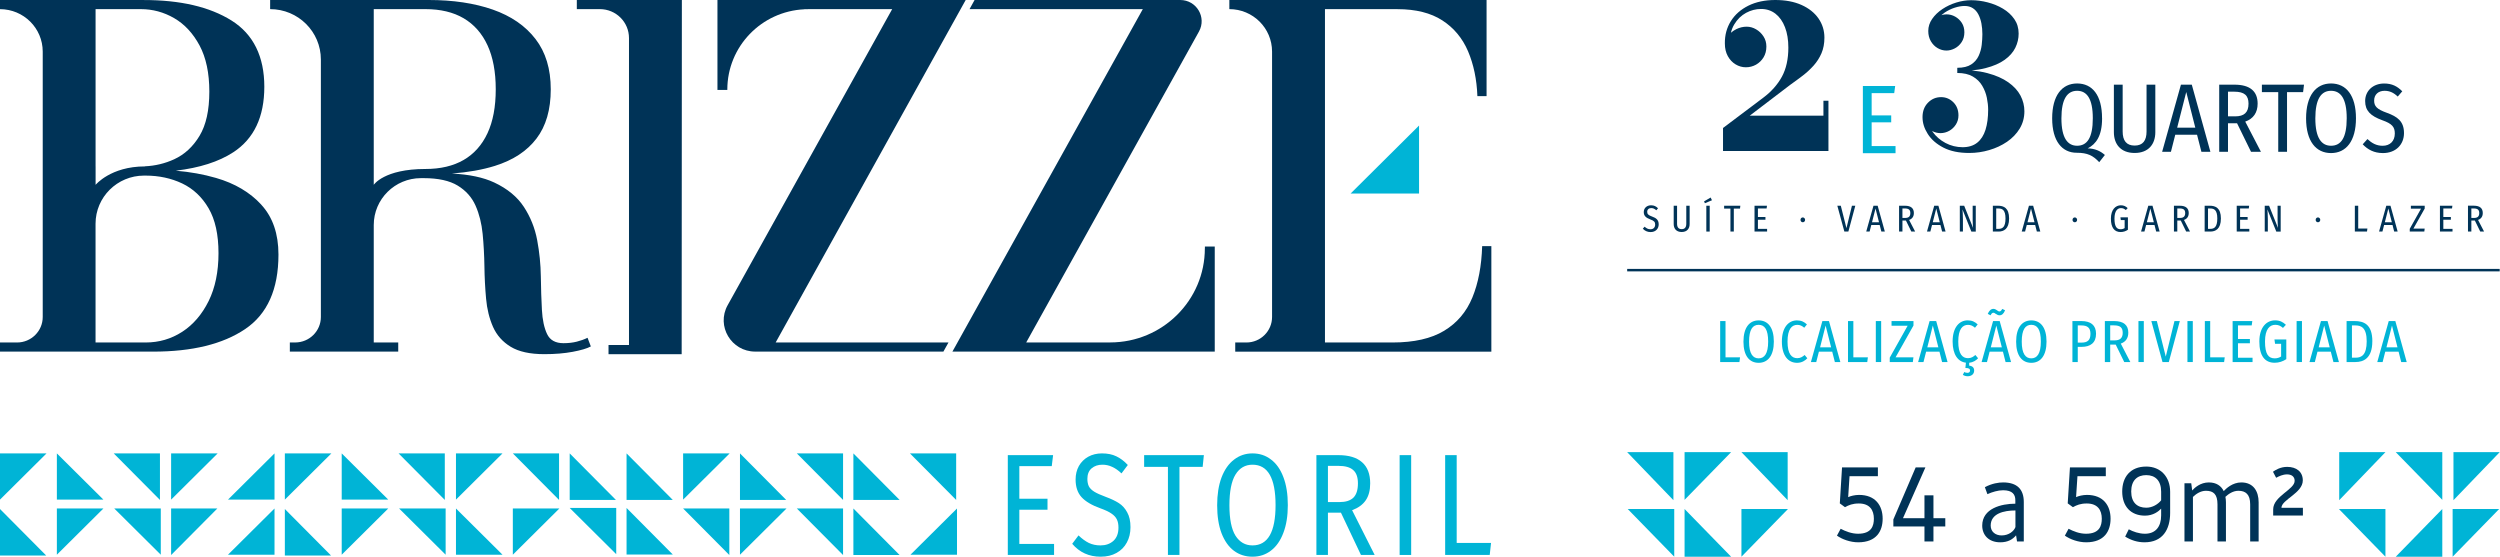 <svg xmlns="http://www.w3.org/2000/svg" width="2178" height="485" viewBox="0 0 2178 485" fill="none"><path d="M1831.31 103.036C1831.31 82.815 1822.76 72.719 1809.58 72.719C1796.4 72.719 1787.85 83.171 1787.85 103.126C1787.85 123.08 1796.57 133.086 1809.23 133.086C1818.53 133.086 1823.48 135.462 1828.83 141.312L1833.78 135.017C1829.75 131.453 1824.98 129.404 1818.82 129.256C1826.07 125.515 1831.34 118.477 1831.34 103.036H1831.31ZM1809.58 126.97C1801.35 126.97 1795.91 120.348 1795.91 103.126C1795.91 85.903 1801.18 79.103 1809.58 79.103C1817.98 79.103 1823.25 85.814 1823.25 103.036C1823.25 120.259 1818.16 126.97 1809.58 126.97Z" fill="#003357"></path><path d="M1870.07 114.588C1870.07 122.397 1866.88 126.822 1859.71 126.822C1852.54 126.822 1849.26 122.486 1849.26 114.588V73.759H1841.61V115.182C1841.61 125.545 1847.54 133.265 1859.71 133.265C1871.88 133.265 1877.72 125.456 1877.72 115.182V73.759H1870.07V114.588Z" fill="#003357"></path><path d="M1900.03 73.759L1883.65 132.256H1891.31L1895.08 117.409H1914.07L1917.87 132.256H1925.7L1909.49 73.759H1900.03ZM1896.75 111.203L1904.66 80.143L1912.54 111.203H1896.75Z" fill="#003357"></path><path d="M1966.85 90.298C1966.85 79.698 1960.43 73.759 1946.62 73.759H1933.38V132.256H1941.03V107.372H1948.92L1961.09 132.256H1969.73L1956.06 105.947C1963.14 103.482 1966.85 98.049 1966.85 90.328V90.298ZM1947.19 101.344H1941.03V79.876H1946.47C1955.45 79.876 1958.91 83.261 1958.91 90.328C1958.91 98.049 1955.05 101.374 1947.22 101.374L1947.19 101.344Z" fill="#003357"></path><path d="M1970.56 80.292H1984.8V132.256H1992.46V80.292H2006.45L2007.25 73.759H1970.56V80.292Z" fill="#003357"></path><path d="M2030.79 72.719C2017.7 72.719 2009.06 83.171 2009.06 103.126C2009.06 123.08 2017.7 133.354 2030.79 133.354C2043.89 133.354 2052.52 122.991 2052.52 103.036C2052.52 83.082 2043.97 72.719 2030.79 72.719ZM2030.79 126.97C2022.56 126.97 2017.12 120.348 2017.12 103.126C2017.12 85.903 2022.39 79.103 2030.79 79.103C2039.19 79.103 2044.46 85.814 2044.46 103.036C2044.46 120.259 2039.37 126.97 2030.79 126.97Z" fill="#003357"></path><path d="M2079.45 98.286C2070.65 95.138 2068.35 92.525 2068.35 87.596C2068.35 82.34 2072.06 79.104 2077.41 79.104C2081.78 79.104 2085.24 80.648 2088.92 84.122L2092.86 79.549C2088.58 75.214 2083.97 72.749 2077.07 72.749C2067.37 72.749 2060.52 79.193 2060.52 88.041C2060.52 96.356 2065.04 100.958 2075.48 104.759C2083.89 107.728 2086.36 110.52 2086.36 116.31C2086.36 123.021 2082.07 127 2075.74 127C2070.22 127 2066.27 124.624 2062.5 121.15L2058.39 125.723C2062.76 130.296 2068.26 133.354 2076 133.354C2087.37 133.354 2094.36 125.812 2094.36 115.954C2094.36 105.59 2088.52 101.612 2079.48 98.286H2079.45Z" fill="#003357"></path><path d="M1588.48 100.751H1524.4L1559.96 73.67C1563.47 71.205 1566.99 68.592 1570.5 65.92C1573.98 63.248 1577.17 60.308 1580.02 57.131C1582.87 53.953 1585.14 50.39 1586.87 46.411C1588.57 42.432 1589.43 37.889 1589.43 32.812C1589.43 26.635 1587.71 21.082 1584.28 16.094C1580.83 11.135 1575.91 7.216 1569.52 4.335C1563.1 1.455 1555.47 0 1546.58 0C1537.69 0 1529.86 1.633 1523.22 4.929C1516.6 8.225 1511.47 12.709 1507.91 18.44C1504.34 24.141 1502.58 30.644 1502.7 37.919C1502.7 42.135 1503.56 45.788 1505.26 48.876C1506.96 51.964 1509.2 54.369 1512.02 56.062C1514.81 57.754 1517.81 58.615 1521 58.615C1524.19 58.615 1527.13 57.843 1529.86 56.329C1532.57 54.785 1534.76 52.677 1536.4 49.974C1538.04 47.272 1538.87 44.125 1538.87 40.532C1538.87 37.236 1538.04 34.296 1536.34 31.713C1534.67 29.13 1532.51 27.051 1529.89 25.537C1527.27 23.992 1524.51 23.25 1521.66 23.25C1518.58 23.25 1515.62 23.963 1512.74 25.358C1510.93 26.249 1509.34 27.318 1507.96 28.536C1508.6 25.863 1509.57 23.428 1510.87 21.29C1513.55 16.807 1517 13.451 1521.17 11.194C1525.37 8.938 1529.72 7.809 1534.27 7.809C1539.07 7.809 1543.24 9.205 1546.81 11.967C1550.35 14.728 1553.12 18.648 1555.07 23.696C1557.03 28.744 1558.01 34.682 1558.01 41.482C1558.01 51.459 1556.14 59.892 1552.4 66.811C1548.65 73.7 1543.19 79.846 1536.05 85.191L1501.09 111.5V131.573H1592.94V87.775H1588.57V100.751H1588.48Z" fill="#003357"></path><path d="M1749.64 71.71C1744.86 68.325 1738.79 65.653 1731.39 63.693C1727.31 62.594 1722.73 61.852 1717.78 61.377C1722.21 60.931 1726.27 60.278 1729.87 59.328C1736.69 57.576 1742.21 55.171 1746.47 52.112C1750.73 49.054 1753.81 45.55 1755.74 41.631C1757.67 37.711 1758.64 33.584 1758.64 29.248C1758.64 24.468 1757.38 20.251 1754.87 16.628C1752.37 13.006 1749.06 9.977 1744.97 7.542C1740.89 5.107 1736.43 3.296 1731.59 2.049C1726.76 0.802 1721.98 0.178 1717.29 0.178C1713.03 0.178 1708.71 0.861 1704.34 2.197C1699.94 3.563 1695.91 5.464 1692.23 7.899C1688.54 10.363 1685.55 13.214 1683.3 16.48C1681.03 19.746 1679.91 23.25 1679.91 26.992C1679.91 30.406 1680.66 33.376 1682.18 35.959C1683.68 38.513 1685.66 40.532 1688.08 41.928C1690.53 43.353 1693.06 44.036 1695.76 44.036C1698.15 44.036 1700.57 43.412 1702.99 42.165C1705.38 40.918 1707.39 39.107 1708.97 36.701C1710.56 34.296 1711.36 31.446 1711.36 28.09C1711.36 24.972 1710.61 22.27 1709.15 19.954C1707.65 17.638 1705.72 15.827 1703.36 14.491C1700.97 13.154 1698.44 12.501 1695.76 12.501C1694.3 12.501 1692.8 12.768 1691.33 13.214C1692.23 12.442 1693.12 11.699 1694.12 11.016C1696.94 9.116 1699.91 7.661 1703.02 6.681C1706.12 5.701 1708.95 5.196 1711.54 5.196C1714.38 5.196 1716.8 5.85 1718.79 7.156C1720.77 8.463 1722.36 10.244 1723.56 12.56C1724.77 14.877 1725.64 17.49 1726.21 20.429C1726.76 23.369 1727.05 26.487 1727.05 29.783C1727.05 32.663 1726.84 35.781 1726.47 39.136C1726.07 42.492 1725.18 45.669 1723.79 48.698C1722.38 51.727 1720.23 54.221 1717.29 56.151C1714.36 58.081 1710.33 59.061 1705.18 59.061V63.574C1710.7 63.574 1715.25 64.614 1718.76 66.692C1722.27 68.771 1725 71.443 1726.93 74.739C1728.86 78.035 1730.21 81.509 1730.96 85.221C1731.71 88.903 1732.08 92.377 1732.08 95.614C1732.08 102.354 1731.31 108.174 1729.78 113.044C1728.25 117.914 1725.84 121.685 1722.56 124.298C1719.28 126.911 1715.05 128.247 1709.84 128.247C1704.63 128.247 1699.48 127 1694.87 124.535C1690.27 122.071 1686.53 118.834 1683.71 114.855C1683.53 114.618 1683.42 114.38 1683.28 114.143C1685.61 115.36 1688.05 115.984 1690.61 115.984C1693.18 115.984 1695.82 115.301 1698.21 113.964C1700.6 112.599 1702.53 110.757 1704 108.412C1705.46 106.066 1706.21 103.453 1706.21 100.573C1706.21 95.851 1704.71 92.021 1701.72 89.051C1698.73 86.112 1695.19 84.627 1691.1 84.627C1686.61 84.627 1682.82 86.231 1679.65 89.467C1676.48 92.704 1674.9 96.891 1674.9 102.028C1674.9 107.165 1676.43 111.886 1679.48 116.696C1682.53 121.507 1687.07 125.486 1693.12 128.603C1699.16 131.721 1706.64 133.265 1715.59 133.265C1721.52 133.265 1727.33 132.434 1733.03 130.741C1738.73 129.078 1743.88 126.673 1748.51 123.526C1753.12 120.378 1756.8 116.548 1759.54 112.064C1762.27 107.551 1763.65 102.532 1763.65 96.92C1763.65 92.14 1762.5 87.567 1760.23 83.231C1757.92 78.896 1754.38 75.066 1749.61 71.681L1749.64 71.71Z" fill="#003357"></path><path d="M1630.58 106.6H1647.62V100.513H1630.58V81.153H1650.24L1651.07 74.947H1622.93V133.443H1651.39V127.237H1630.58V106.6Z" fill="#00B4D6"></path><path d="M1439.33 188.673C1435.93 187.456 1435.04 186.446 1435.04 184.546C1435.04 182.527 1436.45 181.28 1438.52 181.28C1440.19 181.28 1441.55 181.873 1442.96 183.21L1444.48 181.458C1442.84 179.795 1441.06 178.845 1438.41 178.845C1434.67 178.845 1432.05 181.339 1432.05 184.724C1432.05 187.931 1433.78 189.683 1437.8 191.168C1441.03 192.326 1441.98 193.395 1441.98 195.622C1441.98 198.205 1440.34 199.749 1437.89 199.749C1435.76 199.749 1434.24 198.829 1432.8 197.492L1431.21 199.244C1432.88 200.996 1435.01 202.184 1438.01 202.184C1442.38 202.184 1445.06 199.274 1445.06 195.473C1445.06 191.494 1442.81 189.95 1439.33 188.673Z" fill="#003357"></path><path d="M1469.09 194.939C1469.09 197.938 1467.85 199.63 1465.09 199.63C1462.32 199.63 1461.06 197.967 1461.06 194.939V179.231H1458.12V195.176C1458.12 199.155 1460.39 202.125 1465.09 202.125C1469.78 202.125 1472.02 199.125 1472.02 195.176V179.231H1469.09V194.939Z" fill="#003357"></path><path d="M1489.49 179.231H1486.55V201.739H1489.49V179.231Z" fill="#003357"></path><path d="M1484.57 175.46L1485.32 177.063L1491.47 174.45L1490.29 172.074L1484.57 175.46Z" fill="#003357"></path><path d="M1502.06 181.755H1507.56V201.739H1510.5V181.755H1515.88L1516.19 179.231H1502.06V181.755Z" fill="#003357"></path><path d="M1531.5 191.405H1538.06V189.059H1531.5V181.606H1539.07L1539.39 179.231H1528.54V201.739H1539.5V199.363H1531.5V191.405Z" fill="#003357"></path><path d="M1570.58 189.416C1569.4 189.416 1568.6 190.396 1568.6 191.554C1568.6 192.712 1569.43 193.632 1570.58 193.632C1571.82 193.632 1572.6 192.652 1572.6 191.554C1572.6 190.455 1571.79 189.416 1570.58 189.416Z" fill="#003357"></path><path d="M1608.63 198.769L1603.71 179.231H1600.68L1606.81 201.739H1610.3L1616.34 179.231H1613.4L1608.63 198.769Z" fill="#003357"></path><path d="M1632.17 179.231L1625.86 201.739H1628.8L1630.27 196.008H1637.58L1639.04 201.739H1642.07L1635.82 179.231H1632.17ZM1630.9 193.632L1633.95 181.666L1637 193.632H1630.93H1630.9Z" fill="#003357"></path><path d="M1667.36 185.615C1667.36 181.517 1664.89 179.231 1659.56 179.231H1654.47V201.739H1657.4V192.147H1660.45L1665.15 201.739H1668.48L1663.22 191.613C1665.95 190.663 1667.36 188.584 1667.36 185.585V185.615ZM1659.79 189.861H1657.4V181.606H1659.5C1662.96 181.606 1664.28 182.913 1664.28 185.615C1664.28 188.584 1662.79 189.861 1659.79 189.861Z" fill="#003357"></path><path d="M1685.09 179.231L1678.79 201.739H1681.72L1683.19 196.008H1690.5L1691.97 201.739H1694.99L1688.74 179.231H1685.09ZM1683.82 193.632L1686.87 181.666L1689.92 193.632H1683.85H1683.82Z" fill="#003357"></path><path d="M1718.59 191.524C1718.59 194.493 1718.84 197.641 1718.96 198.591L1711.19 179.231H1707.39V201.739H1710.1V190.9C1710.1 186.773 1709.84 184.279 1709.69 182.438L1717.46 201.768H1721.29V179.26H1718.59V191.554V191.524Z" fill="#003357"></path><path d="M1740.63 179.231H1736.17V201.739H1741.09C1745.52 201.739 1750.33 199.66 1750.33 190.366C1750.33 181.072 1745.58 179.231 1740.63 179.231ZM1741.26 199.363H1739.1V181.636H1741.09C1744.2 181.636 1747.19 182.675 1747.19 190.366C1747.19 198.057 1744.34 199.363 1741.23 199.363H1741.26Z" fill="#003357"></path><path d="M1767.62 179.231L1761.32 201.739H1764.25L1765.72 196.008H1773.03L1774.5 201.739H1777.52L1771.28 179.231H1767.62ZM1766.36 193.632L1769.41 181.666L1772.46 193.632H1766.38H1766.36Z" fill="#003357"></path><path d="M1807.57 189.416C1806.39 189.416 1805.58 190.396 1805.58 191.554C1805.58 192.712 1806.41 193.632 1807.57 193.632C1808.8 193.632 1809.58 192.652 1809.58 191.554C1809.58 190.455 1808.77 189.416 1807.57 189.416Z" fill="#003357"></path><path d="M1847.65 191.702H1850.99V198.71C1849.93 199.393 1848.77 199.719 1847.45 199.719C1844.05 199.719 1842.13 197.344 1842.13 190.485C1842.13 183.625 1844.86 181.309 1847.77 181.309C1849.46 181.309 1850.64 181.844 1852.03 183.002L1853.64 181.309C1851.97 179.736 1850.24 178.845 1847.71 178.845C1843.08 178.845 1839.02 182.556 1839.02 190.485C1839.02 198.413 1842.13 202.154 1847.45 202.154C1849.84 202.154 1852.03 201.412 1853.84 200.165V189.356H1847.31L1847.65 191.732V191.702Z" fill="#003357"></path><path d="M1871.59 179.231L1865.29 201.739H1868.23L1869.7 196.008H1877L1878.47 201.739H1881.49L1875.25 179.231H1871.59ZM1870.33 193.632L1873.38 181.666L1876.43 193.632H1870.36H1870.33Z" fill="#003357"></path><path d="M1906.82 185.615C1906.82 181.517 1904.34 179.231 1899.02 179.231H1893.93V201.739H1896.86V192.147H1899.91L1904.6 201.739H1907.94L1902.67 191.613C1905.41 190.663 1906.82 188.584 1906.82 185.585V185.615ZM1899.25 189.861H1896.86V181.606H1898.96C1902.42 181.606 1903.74 182.913 1903.74 185.615C1903.74 188.584 1902.24 189.861 1899.25 189.861Z" fill="#003357"></path><path d="M1925.15 179.231H1920.69V201.739H1925.61C1930.04 201.739 1934.85 199.66 1934.85 190.366C1934.85 181.072 1930.1 179.231 1925.15 179.231ZM1925.78 199.363H1923.62V181.636H1925.61C1928.72 181.636 1931.71 182.675 1931.71 190.366C1931.71 198.057 1928.86 199.363 1925.75 199.363H1925.78Z" fill="#003357"></path><path d="M1951.57 191.405H1958.13V189.059H1951.57V181.606H1959.14L1959.45 179.231H1948.63V201.739H1959.6V199.363H1951.57V191.405Z" fill="#003357"></path><path d="M1984.23 191.524C1984.23 194.493 1984.49 197.641 1984.6 198.591L1976.83 179.231H1973.04V201.739H1975.74V190.9C1975.74 186.773 1975.48 184.279 1975.34 182.438L1983.11 201.768H1986.93V179.26H1984.23V191.554V191.524Z" fill="#003357"></path><path d="M2019.4 189.416C2018.22 189.416 2017.41 190.396 2017.41 191.554C2017.41 192.712 2018.24 193.632 2019.4 193.632C2020.63 193.632 2021.41 192.652 2021.41 191.554C2021.41 190.455 2020.6 189.416 2019.4 189.416Z" fill="#003357"></path><path d="M2054.48 179.231H2051.54V201.739H2062.13L2062.48 199.125H2054.48V179.231Z" fill="#003357"></path><path d="M2078.94 179.231L2072.63 201.739H2075.57L2077.04 196.008H2084.35L2085.81 201.739H2088.84L2082.59 179.231H2078.94ZM2077.67 193.632L2080.72 181.666L2083.77 193.632H2077.7H2077.67Z" fill="#003357"></path><path d="M2100.35 181.784H2109.21L2099.37 199.333V201.739H2112.06L2112.38 199.155H2102.56L2112.4 181.695V179.231H2100.35V181.784Z" fill="#003357"></path><path d="M2128.63 191.405H2135.2V189.059H2128.63V181.606H2136.2L2136.52 179.231H2125.67V201.739H2136.63V199.363H2128.63V191.405Z" fill="#003357"></path><path d="M2158.85 191.613C2161.58 190.663 2162.99 188.584 2162.99 185.585C2162.99 181.488 2160.52 179.201 2155.2 179.201H2150.1V201.709H2153.04V192.118H2156.09L2160.78 201.709H2164.12L2158.85 191.583V191.613ZM2155.43 189.861H2153.04V181.606H2155.14C2158.59 181.606 2159.92 182.913 2159.92 185.615C2159.92 188.584 2158.42 189.861 2155.43 189.861Z" fill="#003357"></path><path d="M2177.73 236.423H1417.6V234.268H2177.73V236.423Z" fill="#003357"></path><path d="M1503.27 311.279H1515.93L1515.39 315.406H1498.61V279.714H1503.27V311.249V311.279Z" fill="#00B4D6"></path><path d="M1545.37 297.59C1545.37 309.764 1540.19 316.089 1532.14 316.089C1524.08 316.089 1518.9 309.972 1518.9 297.649C1518.9 285.327 1524.16 279.121 1532.14 279.121C1540.11 279.121 1545.37 285.178 1545.37 297.62V297.59ZM1523.79 297.649C1523.79 308.161 1527.1 312.199 1532.11 312.199C1537.11 312.199 1540.42 308.161 1540.42 297.59C1540.42 287.019 1537.32 282.981 1532.11 282.981C1526.9 282.981 1523.79 287.108 1523.79 297.649Z" fill="#00B4D6"></path><path d="M1574.21 282.624L1571.85 285.534C1569.89 283.812 1568.14 283.01 1565.78 283.01C1561.06 283.01 1557.29 286.633 1557.29 297.56C1557.29 308.488 1560.94 312.051 1565.78 312.051C1568.68 312.051 1570.5 310.715 1572.19 309.26L1574.55 312.11C1572.66 314.189 1569.69 316.089 1565.58 316.089C1557.95 316.089 1552.37 309.972 1552.37 297.56C1552.37 285.148 1558.24 279.121 1565.52 279.121C1569.35 279.121 1571.79 280.427 1574.21 282.654V282.624Z" fill="#00B4D6"></path><path d="M1596.22 306.35H1584.63L1582.32 315.406H1577.66L1587.65 279.714H1593.4L1603.3 315.406H1598.53L1596.22 306.35ZM1595.27 302.579L1590.47 283.634L1585.66 302.579H1595.3H1595.27Z" fill="#00B4D6"></path><path d="M1614.64 311.279H1627.3L1626.76 315.406H1609.98V279.714H1614.64V311.249V311.279Z" fill="#00B4D6"></path><path d="M1638.87 315.406H1634.21V279.714H1638.87V315.406Z" fill="#00B4D6"></path><path d="M1667.02 283.604L1651.42 311.308H1666.99L1666.47 315.406H1646.35V311.576L1661.95 283.753H1647.91V279.714H1667.02V283.604Z" fill="#00B4D6"></path><path d="M1689.64 306.35H1678.04L1675.74 315.406H1671.07L1681.06 279.714H1686.81L1696.71 315.406H1691.94L1689.64 306.35ZM1688.69 302.579L1683.88 283.634L1679.07 302.579H1688.71H1688.69Z" fill="#00B4D6"></path><path d="M1715.56 316.03V318.524C1718.59 318.88 1719.88 320.484 1719.88 322.83C1719.88 325.977 1717.46 327.788 1714.27 327.788C1712.51 327.788 1711.05 327.284 1710.04 326.541L1711.25 324.106C1712.05 324.522 1712.86 324.819 1714.07 324.819C1715.28 324.819 1716.31 324.196 1716.31 322.8C1716.31 321.286 1715.16 320.573 1712.25 320.573L1712.71 315.97C1705.92 315.198 1701.12 309.081 1701.12 297.531C1701.12 285.119 1706.99 279.091 1714.27 279.091C1718.1 279.091 1720.54 280.397 1722.96 282.624L1720.6 285.534C1718.64 283.812 1716.89 283.01 1714.53 283.01C1709.81 283.01 1706.04 286.633 1706.04 297.56C1706.04 308.488 1709.69 312.051 1714.53 312.051C1717.43 312.051 1719.25 310.715 1720.94 309.26L1723.3 312.11C1721.61 313.981 1719.05 315.673 1715.56 316.059V316.03Z" fill="#00B4D6"></path><path d="M1744.95 306.35H1733.35L1731.05 315.406H1726.38L1736.37 279.715H1742.13L1752.02 315.406H1747.25L1744.95 306.35ZM1738.87 273.568C1738.07 272.944 1737.38 272.469 1736.63 272.469C1735.56 272.469 1734.96 273.241 1734.18 274.696L1731.74 273.449C1732.8 270.925 1734.44 269.084 1736.6 269.084C1737.81 269.084 1738.7 269.589 1739.62 270.213C1740.43 270.836 1741.12 271.341 1741.92 271.341C1742.87 271.341 1743.54 270.628 1744.37 269.114L1746.82 270.302C1745.66 273.301 1743.97 274.696 1742.01 274.696C1740.71 274.696 1739.77 274.132 1738.9 273.509L1738.87 273.568ZM1744 302.579L1739.19 283.634L1734.38 302.579H1744.02H1744Z" fill="#00B4D6"></path><path d="M1782.93 297.59C1782.93 309.764 1777.75 316.089 1769.69 316.089C1761.64 316.089 1756.46 309.972 1756.46 297.649C1756.46 285.327 1761.72 279.121 1769.69 279.121C1777.67 279.121 1782.93 285.178 1782.93 297.62V297.59ZM1761.35 297.649C1761.35 308.161 1764.66 312.199 1769.66 312.199C1774.67 312.199 1777.98 308.161 1777.98 297.59C1777.98 287.019 1774.87 282.981 1769.66 282.981C1764.46 282.981 1761.35 287.108 1761.35 297.649Z" fill="#00B4D6"></path><path d="M1826.07 290.76C1826.07 298.778 1821.06 302.192 1813.46 302.192H1810.15V315.406H1805.49V279.714H1813.32C1821.49 279.714 1826.07 283.337 1826.07 290.731V290.76ZM1821.21 290.82C1821.21 285.534 1818.5 283.515 1813.38 283.515H1810.15V298.481H1813.32C1818.3 298.481 1821.21 296.729 1821.21 290.82Z" fill="#00B4D6"></path><path d="M1850.64 315.406L1843.22 300.233H1838.41V315.406H1833.75V279.714H1841.84C1850.27 279.714 1854.18 283.337 1854.18 289.81C1854.18 294.532 1851.94 297.828 1847.62 299.342L1855.94 315.406H1850.67H1850.64ZM1849.29 289.81C1849.29 285.505 1847.19 283.456 1841.72 283.456H1838.41V296.551H1842.18C1846.96 296.551 1849.32 294.532 1849.32 289.81H1849.29Z" fill="#00B4D6"></path><path d="M1867.68 315.406H1863.02V279.714H1867.68V315.406Z" fill="#00B4D6"></path><path d="M1889.49 315.406H1883.97L1874.24 279.714H1879.05L1886.82 310.685L1894.39 279.714H1899.05L1889.47 315.406H1889.49Z" fill="#00B4D6"></path><path d="M1910.36 315.406H1905.7V279.714H1910.36V315.406Z" fill="#00B4D6"></path><path d="M1925.52 311.279H1938.19L1937.64 315.406H1920.86V279.714H1925.52V311.249V311.279Z" fill="#00B4D6"></path><path d="M1961.73 283.515H1949.73V295.333H1960.11V299.045H1949.73V311.635H1962.42V315.406H1945.06V279.714H1962.21L1961.7 283.485L1961.73 283.515Z" fill="#00B4D6"></path><path d="M1991.48 282.981L1988.92 285.683C1986.76 283.812 1984.92 282.981 1982.19 282.981C1977.58 282.981 1973.27 286.455 1973.27 297.531C1973.27 308.606 1976.32 312.199 1981.7 312.199C1983.8 312.199 1985.61 311.665 1987.31 310.596V299.52H1982.04L1981.5 295.749H1991.83V312.882C1988.92 314.842 1985.44 316.03 1981.7 316.03C1973.27 316.03 1968.34 310.18 1968.34 297.531C1968.34 284.881 1974.76 279.091 1982.1 279.091C1986.13 279.091 1988.83 280.486 1991.48 282.981Z" fill="#00B4D6"></path><path d="M2005.47 315.406H2000.81V279.714H2005.47V315.406Z" fill="#00B4D6"></path><path d="M2030.59 306.35H2018.99L2016.69 315.406H2012.03L2022.01 279.714H2027.77L2037.67 315.406H2032.89L2030.59 306.35ZM2029.64 302.579L2024.83 283.634L2020.03 302.579H2029.67H2029.64Z" fill="#00B4D6"></path><path d="M2066.76 297.382C2066.76 312.08 2059.14 315.406 2052.12 315.406H2044.35V279.714H2051.42C2059.25 279.714 2066.79 282.416 2066.79 297.382H2066.76ZM2049.01 283.545V311.605H2052.43C2057.35 311.605 2061.87 309.23 2061.87 297.352C2061.87 285.475 2057.09 283.515 2052.17 283.515H2049.01V283.545Z" fill="#00B4D6"></path><path d="M2089.64 306.35H2078.04L2075.74 315.406H2071.08L2081.07 279.714H2086.82L2096.72 315.406H2091.94L2089.64 306.35ZM2088.69 302.579L2083.89 283.634L2079.08 302.579H2088.72H2088.69Z" fill="#00B4D6"></path><path d="M1076.14 306.333V298.378H1085.87C1098.21 298.378 1108.22 288.429 1108.22 276.169V44.929C1108.22 24.496 1091.55 7.954 1071 7.954V0H1295.1V83.729H1287.1C1286.56 69.182 1283.84 56.168 1278.99 44.735C1274.12 33.302 1266.65 24.301 1256.58 17.782C1246.52 11.263 1233.46 7.979 1217.42 7.979H1154.31V298.378H1213.11C1231.9 298.378 1246.91 294.973 1258.15 288.161C1269.39 281.375 1277.59 271.693 1282.74 259.165C1287.88 246.662 1290.72 231.75 1291.26 214.455H1299.27V306.357H1076.22L1076.14 306.333Z" fill="#003357"></path><path d="M511.879 294.267C509.136 295.629 506.026 296.748 502.524 297.648C499.022 298.524 495.152 298.986 490.891 298.986C483.912 298.986 479.136 296.335 476.614 291.008C474.091 285.705 472.573 278.65 472.108 269.893C471.618 261.111 471.324 251.454 471.177 240.897C471.03 230.339 469.977 219.782 467.993 209.225C466.01 198.667 462.14 189.01 456.385 180.229C450.63 171.447 442.034 164.368 430.573 158.992C421.071 154.541 408.728 151.938 393.692 151.184C407.798 150.113 420.312 147.9 431.21 144.494C447.03 139.532 459.104 131.602 467.381 120.704C475.683 109.83 479.822 95.527 479.822 77.818C479.822 60.109 475.414 45.513 466.548 34.007C457.708 22.501 445.291 13.963 429.349 8.368C413.381 2.797 394.769 0 373.512 0H235.342V7.954C259.758 7.954 279.546 27.61 279.546 51.862V276.145C279.546 288.405 269.529 298.354 257.187 298.354H252.509V306.308H346.941V298.354H325.611V196.04C325.611 173.466 344.027 155.198 366.729 155.198H369.178C381.79 155.198 391.659 157.387 398.786 161.717C405.912 166.071 411.104 171.909 414.312 179.183C417.545 186.456 419.577 194.678 420.483 203.776C421.365 212.898 421.879 222.312 422.026 231.969C422.149 241.651 422.639 251.041 423.471 260.163C424.279 269.285 426.312 277.483 429.52 284.78C432.753 292.054 437.896 297.843 444.949 302.124C452.002 306.406 461.773 308.546 474.238 308.546C483.422 308.546 491.65 307.865 498.924 306.503C506.173 305.141 511.462 303.584 514.744 301.808L511.854 294.243L511.879 294.267ZM325.611 161.036V7.954H370.623C383.773 7.954 394.892 10.606 403.928 15.909C412.965 21.236 419.896 29.045 424.696 39.407C429.471 49.746 431.896 62.541 431.896 77.793C431.896 93.046 429.496 105.792 424.696 116.082C419.896 126.347 412.965 134.107 403.928 139.362C394.867 144.592 383.773 147.219 370.623 147.219C334.549 147.219 325.611 161.011 325.611 161.011" fill="#003357"></path><path d="M1049.67 216.352C1049.67 261.598 1012.79 298.257 967.264 298.33V298.378H894.016L1044.55 27.464C1051.39 15.106 1042.4 0 1028.22 0H849.053L844.669 7.954H995.623L829.73 306.333H1058.29V214.771H1049.7V216.352H1049.67Z" fill="#003357"></path><path d="M841.313 0H625.045V78.353H633.641V78.037C633.641 40.526 663.371 9.876 700.693 8.1V8.027C702.53 7.979 704.416 7.954 706.35 7.954H777.273L635.845 262.449L633.935 265.879C623.82 284.05 637.069 306.308 657.959 306.308H821.893L826.325 298.354H700.497C700.228 298.354 699.983 298.354 699.714 298.354H675.763L841.313 0Z" fill="#003357"></path><path d="M502.523 0V7.954H522.629C536.613 7.954 547.976 19.217 547.976 33.132V300.592H530.147V308.571H593.869L594.041 0H502.523Z" fill="#003357"></path><path d="M1176.63 168.626H1236.28V109.369L1176.63 168.626Z" fill="#00B4D6"></path><path d="M227.705 178.38C217.762 167.555 204.586 159.747 188.129 155.003C177.256 151.841 165.574 149.773 153.134 148.703C173.778 146.246 190.529 140.943 203.24 132.648C221.264 120.874 230.276 101.852 230.276 75.58C230.276 49.308 220.75 29.799 201.697 17.879C182.644 5.96 157.15 0.024 125.216 0.024H0V7.979C20.547 7.979 37.224 24.545 37.224 44.954V276.169C37.224 288.429 27.208 298.378 14.865 298.378H0V306.333H133.42C167.411 306.333 194.105 299.814 213.525 286.726C232.921 273.663 242.594 252.014 242.594 221.801C242.594 203.679 237.623 189.229 227.68 178.404M83.265 145.005V7.955H122.742C133.028 7.955 142.677 10.582 151.738 15.812C160.799 21.066 168.146 28.996 173.852 39.602C179.534 50.233 182.374 63.636 182.374 79.837C182.374 96.038 179.534 108.882 173.852 118.32C168.17 127.783 160.799 134.594 151.738 138.754C143.73 142.427 135.232 144.47 126.269 144.884V144.981C96.391 144.981 83.289 161.036 83.289 161.036V144.981L83.265 145.005ZM181.738 262.328C175.983 273.955 168.293 282.883 158.717 289.086C149.117 295.289 138.489 298.378 126.832 298.378H83.24V194.921C83.24 171.763 102.146 152.984 125.46 152.984H126.832C138.489 152.984 149.093 155.271 158.717 159.82C168.293 164.393 175.983 171.593 181.738 181.469C187.493 191.346 190.358 204.36 190.358 220.585C190.358 236.81 187.468 250.724 181.738 262.352" fill="#003357"></path><path d="M99.079 395L139.348 435.54L139.348 395L99.079 395Z" fill="#00B4D6"></path><path d="M140.08 483.268L99.54 443L140.08 443L140.08 483.268Z" fill="#00B4D6"></path><path d="M347.239 395L387.507 435.54L387.507 395L347.239 395Z" fill="#00B4D6"></path><path d="M388.239 483.268L347.699 443L388.239 443L388.239 483.268Z" fill="#00B4D6"></path><path d="M0 435.268L40.54 395H0V435.268Z" fill="#00B4D6"></path><path d="M40.268 484L4.83432e-07 443.46L0 484L40.268 484Z" fill="#00B4D6"></path><path d="M248.159 435.268L288.699 395H248.159V435.268Z" fill="#00B4D6"></path><path d="M288.427 484L248.159 443.46L248.159 484L288.427 484Z" fill="#00B4D6"></path><path d="M239.159 443L198.619 483.268L239.159 483.268L239.159 443Z" fill="#00B4D6"></path><path d="M239.159 395L198.619 435.268L239.159 435.268L239.159 395Z" fill="#00B4D6"></path><path d="M446.778 483.268L487.318 443L446.778 443L446.778 483.268Z" fill="#00B4D6"></path><path d="M446.779 395L487.047 435.54L487.047 395L446.779 395Z" fill="#00B4D6"></path><path d="M536.858 482.808L496.319 442.54L536.858 442.54L536.858 482.808Z" fill="#00B4D6"></path><path d="M536.587 435.54L496.318 395L496.318 435.54L536.587 435.54Z" fill="#00B4D6"></path><path d="M586.127 435.54L545.858 395L545.858 435.54L586.127 435.54Z" fill="#00B4D6"></path><path d="M586.127 483.08L545.858 442.54L545.858 483.08L586.127 483.08Z" fill="#00B4D6"></path><path d="M644.666 483.268L685.206 443H644.666V483.268Z" fill="#00B4D6"></path><path d="M684.934 435.54L644.666 395L644.666 435.54L684.934 435.54Z" fill="#00B4D6"></path><path d="M595.126 443L635.395 483.54L635.395 443L595.126 443Z" fill="#00B4D6"></path><path d="M595.126 435.268L635.666 395H595.126V435.268Z" fill="#00B4D6"></path><path d="M792.742 395L833.011 435.54L833.011 395L792.742 395Z" fill="#00B4D6"></path><path d="M833.743 443L793.203 483.268L833.743 483.268L833.743 443Z" fill="#00B4D6"></path><path d="M694.206 395L734.475 435.54L734.475 395L694.206 395Z" fill="#00B4D6"></path><path d="M694.206 443L734.475 483.54L734.475 443L694.206 443Z" fill="#00B4D6"></path><path d="M783.743 483.54L743.475 443L743.475 483.54L783.743 483.54Z" fill="#00B4D6"></path><path d="M783.743 435.54L743.475 395L743.475 435.54L783.743 435.54Z" fill="#00B4D6"></path><path d="M149.08 435.268L189.619 395H149.08V435.268Z" fill="#00B4D6"></path><path d="M189.348 443L149.08 483.54L149.08 443L189.348 443Z" fill="#00B4D6"></path><path d="M397.239 435.268L437.779 395H397.239V435.268Z" fill="#00B4D6"></path><path d="M397.239 443L437.779 483.268H397.239V443Z" fill="#00B4D6"></path><path d="M1417.6 393.921L1457.87 435.752L1457.87 393.921L1417.6 393.921Z" fill="#00B4D6"></path><path d="M1458.6 485L1418.06 443.449L1458.6 443.449L1458.6 485Z" fill="#00B4D6"></path><path d="M1517.14 485L1557.68 443.449L1517.14 443.449L1517.14 485Z" fill="#00B4D6"></path><path d="M1517.14 393.921L1557.41 435.752L1557.41 393.921L1517.14 393.921Z" fill="#00B4D6"></path><path d="M1467.6 435.472L1508.14 393.921H1467.6V435.472Z" fill="#00B4D6"></path><path d="M1467.6 443.45L1508.14 485H1467.6V443.45Z" fill="#00B4D6"></path><path d="M2177.73 393.921L2137.46 435.752L2137.46 393.921L2177.73 393.921Z" fill="#00B4D6"></path><path d="M2136.73 485L2177.27 443.449L2136.73 443.449L2136.73 485Z" fill="#00B4D6"></path><path d="M2078.19 485L2037.65 443.449L2078.19 443.449L2078.19 485Z" fill="#00B4D6"></path><path d="M2078.19 393.921L2037.92 435.752L2037.92 393.921L2078.19 393.921Z" fill="#00B4D6"></path><path d="M2127.73 435.472L2087.19 393.921H2127.73V435.472Z" fill="#00B4D6"></path><path d="M2127.73 443.45L2087.19 485H2127.73V443.45Z" fill="#00B4D6"></path><path d="M49.54 483.268L90.08 443H49.54V483.268Z" fill="#00B4D6"></path><path d="M49.54 395L90.08 435.268H49.54V395Z" fill="#00B4D6"></path><path d="M297.699 483.268L338.239 443H297.699V483.268Z" fill="#00B4D6"></path><path d="M297.699 395L338.239 435.268H297.699V395Z" fill="#00B4D6"></path><path d="M917.455 396.515L916.291 406.108H888.049V434.509H912.589V444.102H888.049V473.892H918.301V483.485H878V396.515H917.455Z" fill="#00B4D6"></path><path d="M960.019 395C964.884 395 969.045 395.842 972.5 397.525C975.956 399.123 979.305 401.648 982.549 405.098L977.049 412.419C974.298 409.811 971.583 407.917 968.904 406.739C966.295 405.477 963.474 404.846 960.442 404.846C956.634 404.846 953.496 405.898 951.027 408.001C948.559 410.105 947.325 413.177 947.325 417.216C947.325 419.741 947.748 421.886 948.595 423.654C949.441 425.337 950.992 426.893 953.249 428.324C955.576 429.755 958.925 431.269 963.298 432.868C967.881 434.551 971.689 436.36 974.722 438.296C977.754 440.231 980.187 442.924 982.02 446.374C983.924 449.741 984.876 454.032 984.876 459.25C984.876 464.299 983.818 468.759 981.703 472.63C979.658 476.501 976.661 479.53 972.712 481.718C968.833 483.906 964.214 485 958.855 485C948.771 485 940.52 481.255 934.103 473.766L939.604 466.445C942.565 469.306 945.562 471.494 948.595 473.008C951.627 474.439 955.012 475.154 958.749 475.154C963.262 475.154 967 473.85 969.962 471.241C972.923 468.548 974.404 464.677 974.404 459.628C974.404 456.767 973.946 454.411 973.029 452.56C972.112 450.624 970.526 448.899 968.269 447.384C966.083 445.87 962.874 444.355 958.643 442.84C951.169 440.147 945.703 436.907 942.248 433.121C938.793 429.334 937.065 424.201 937.065 417.721C937.065 413.345 938.017 409.432 939.921 405.982C941.895 402.532 944.61 399.839 948.066 397.903C951.592 395.968 955.576 395 960.019 395Z" fill="#00B4D6"></path><path d="M1048.81 396.515L1047.76 406.739H1027.55V483.485H1017.5V406.739H996.772V396.515H1048.81Z" fill="#00B4D6"></path><path d="M1091.17 395C1097.31 395 1102.67 396.767 1107.25 400.302C1111.9 403.752 1115.5 408.843 1118.04 415.575C1120.65 422.307 1121.95 430.47 1121.95 440.063C1121.95 449.488 1120.65 457.567 1118.04 464.299C1115.5 471.031 1111.9 476.164 1107.25 479.698C1102.67 483.233 1097.31 485 1091.17 485C1085.04 485 1079.64 483.275 1074.99 479.825C1070.4 476.374 1066.81 471.283 1064.2 464.551C1061.66 457.819 1060.39 449.698 1060.39 440.189C1060.39 430.849 1061.66 422.77 1064.2 415.954C1066.81 409.137 1070.44 403.962 1075.09 400.428C1079.75 396.809 1085.11 395 1091.17 395ZM1091.17 404.846C1084.83 404.846 1079.89 407.707 1076.36 413.429C1072.84 419.151 1071.07 428.072 1071.07 440.189C1071.07 452.223 1072.84 461.059 1076.36 466.697C1079.96 472.335 1084.9 475.154 1091.17 475.154C1104.57 475.154 1111.27 463.457 1111.27 440.063C1111.27 416.585 1104.57 404.846 1091.17 404.846Z" fill="#00B4D6"></path><path d="M1168.22 446.627H1156.9V483.485H1146.85V396.515H1166C1175.09 396.515 1181.97 398.576 1186.62 402.7C1191.35 406.823 1193.71 412.966 1193.71 421.129C1193.71 427.188 1192.41 432.111 1189.8 435.898C1187.19 439.684 1183.24 442.546 1177.95 444.481L1197.62 483.485H1185.67L1168.22 446.627ZM1167.05 437.412C1172.34 437.412 1176.33 436.15 1179.01 433.626C1181.69 431.017 1183.03 426.851 1183.03 421.129C1183.03 415.743 1181.65 411.872 1178.9 409.516C1176.22 407.076 1171.89 405.856 1165.89 405.856H1156.9V437.412H1167.05Z" fill="#00B4D6"></path><path d="M1229.41 396.515V483.485H1219.36V396.515H1229.41Z" fill="#00B4D6"></path><path d="M1269.07 396.515V473.008H1299L1297.84 483.485H1259.02V396.515H1269.07Z" fill="#00B4D6"></path><path d="M1980.39 449.138V443.793C1980.39 432.272 1999.1 426.557 1999.1 418.907C1999.1 415.221 1996.43 413.285 1992.46 413.285C1988.78 413.285 1985.37 414.944 1982.97 416.234L1980.21 410.981C1982.42 409.414 1986.75 406.741 1992.56 406.741C2000.67 406.741 2006.2 410.981 2006.2 418.539C2006.2 429.599 1987.58 435.313 1987.58 442.41H2006.29V449.138H1980.39Z" fill="#003357"></path><path d="M1931.87 471.719V439.368C1931.87 430.705 1928.46 427.571 1921.82 427.571C1917.12 427.571 1913.16 430.336 1910.49 432.917V471.719H1903.11V421.027H1909.01L1909.84 427.295C1911.87 424.99 1916.94 420.29 1924.31 420.29C1930.95 420.29 1935.09 423.331 1937.31 427.848C1939.33 425.636 1944.96 420.29 1952.61 420.29C1963.21 420.29 1967.72 428.032 1967.72 437.617V471.719H1960.35V439.368C1960.35 430.705 1956.39 427.571 1950.12 427.571C1945.42 427.571 1941.45 430.336 1938.78 432.825C1939.06 434.299 1939.24 435.958 1939.24 437.617V471.719H1931.87Z" fill="#003357"></path><path d="M1868.69 464.991C1878 464.991 1882.79 458.816 1882.79 449.046V443.147C1880.49 445.544 1875.88 449.23 1868.69 449.23C1856.43 449.23 1848.87 441.212 1848.87 428.216C1848.87 415.589 1855.97 406.465 1869.8 406.465C1882.42 406.465 1890.63 415.497 1890.63 428.4V446.834C1890.63 461.673 1883.81 472.456 1868.32 472.456C1862.24 472.456 1856.62 470.705 1851.45 467.479L1854.59 461.12C1858.28 463.148 1863.44 464.991 1868.69 464.991ZM1869.8 413.93C1862.05 413.93 1856.71 418.446 1856.71 428.216C1856.71 437.894 1862.05 442.318 1869.8 442.318C1875.23 442.318 1880.12 439.276 1882.79 435.866V428.4C1882.79 418.631 1877.63 413.93 1869.8 413.93Z" fill="#003357"></path><path d="M1809.88 414.852L1808.68 433.101C1810.8 432.087 1814.58 431.165 1818.17 431.165C1832.37 431.165 1838.73 440.382 1838.73 451.903C1838.73 462.595 1833.38 472.456 1817.44 472.456C1810.62 472.456 1803.43 469.876 1798.91 466.65L1802.14 460.659C1806.38 462.871 1811.63 464.991 1817.34 464.991C1829.14 464.991 1831.08 457.986 1831.08 451.903C1831.08 444.53 1827.58 438.631 1817.99 438.631C1812.55 438.631 1809.23 440.014 1805.92 441.857L1801.4 438.539L1803.34 407.202C1803.34 407.202 1803.89 407.202 1834.58 407.202V414.852H1809.88Z" fill="#003357"></path><path d="M1755.76 438.815V435.774C1755.76 430.797 1753.27 427.11 1745.07 427.11C1740.65 427.11 1735.48 428.677 1731.43 430.52L1729.22 424.437C1735.39 421.119 1741.29 420.29 1745.07 420.29C1757.42 420.29 1763.13 426.373 1763.13 437.341V471.719H1757.24L1756.41 466.374C1753.46 469.876 1749.4 472.457 1742.58 472.457C1732.63 472.457 1726.91 466.189 1726.91 457.894C1726.91 442.963 1743.59 438.815 1755.76 438.815ZM1743.78 466.466C1750.32 466.466 1754.65 462.502 1755.85 459.184V444.714C1745.9 444.714 1734.29 447.295 1734.29 457.894C1734.29 463.424 1738.62 466.466 1743.78 466.466Z" fill="#003357"></path><path d="M1684.42 458.631V471.719H1676.59V458.631H1649.49V452.548L1668.94 407.202H1677.42L1657.88 451.442H1676.59V431.534H1684.42V451.442H1694.74V458.631H1684.42Z" fill="#003357"></path><path d="M1611.32 414.852L1610.13 433.101C1612.25 432.087 1616.02 431.165 1619.62 431.165C1633.81 431.165 1640.17 440.382 1640.17 451.903C1640.17 462.595 1634.83 472.456 1618.88 472.456C1612.06 472.456 1604.87 469.876 1600.36 466.65L1603.58 460.659C1607.82 462.871 1613.07 464.991 1618.79 464.991C1630.59 464.991 1632.52 457.986 1632.52 451.903C1632.52 444.53 1629.02 438.631 1619.43 438.631C1614 438.631 1610.68 440.014 1607.36 441.857L1602.84 438.539L1604.78 407.202C1604.78 407.202 1605.33 407.202 1636.02 407.202V414.852H1611.32Z" fill="#003357"></path></svg>